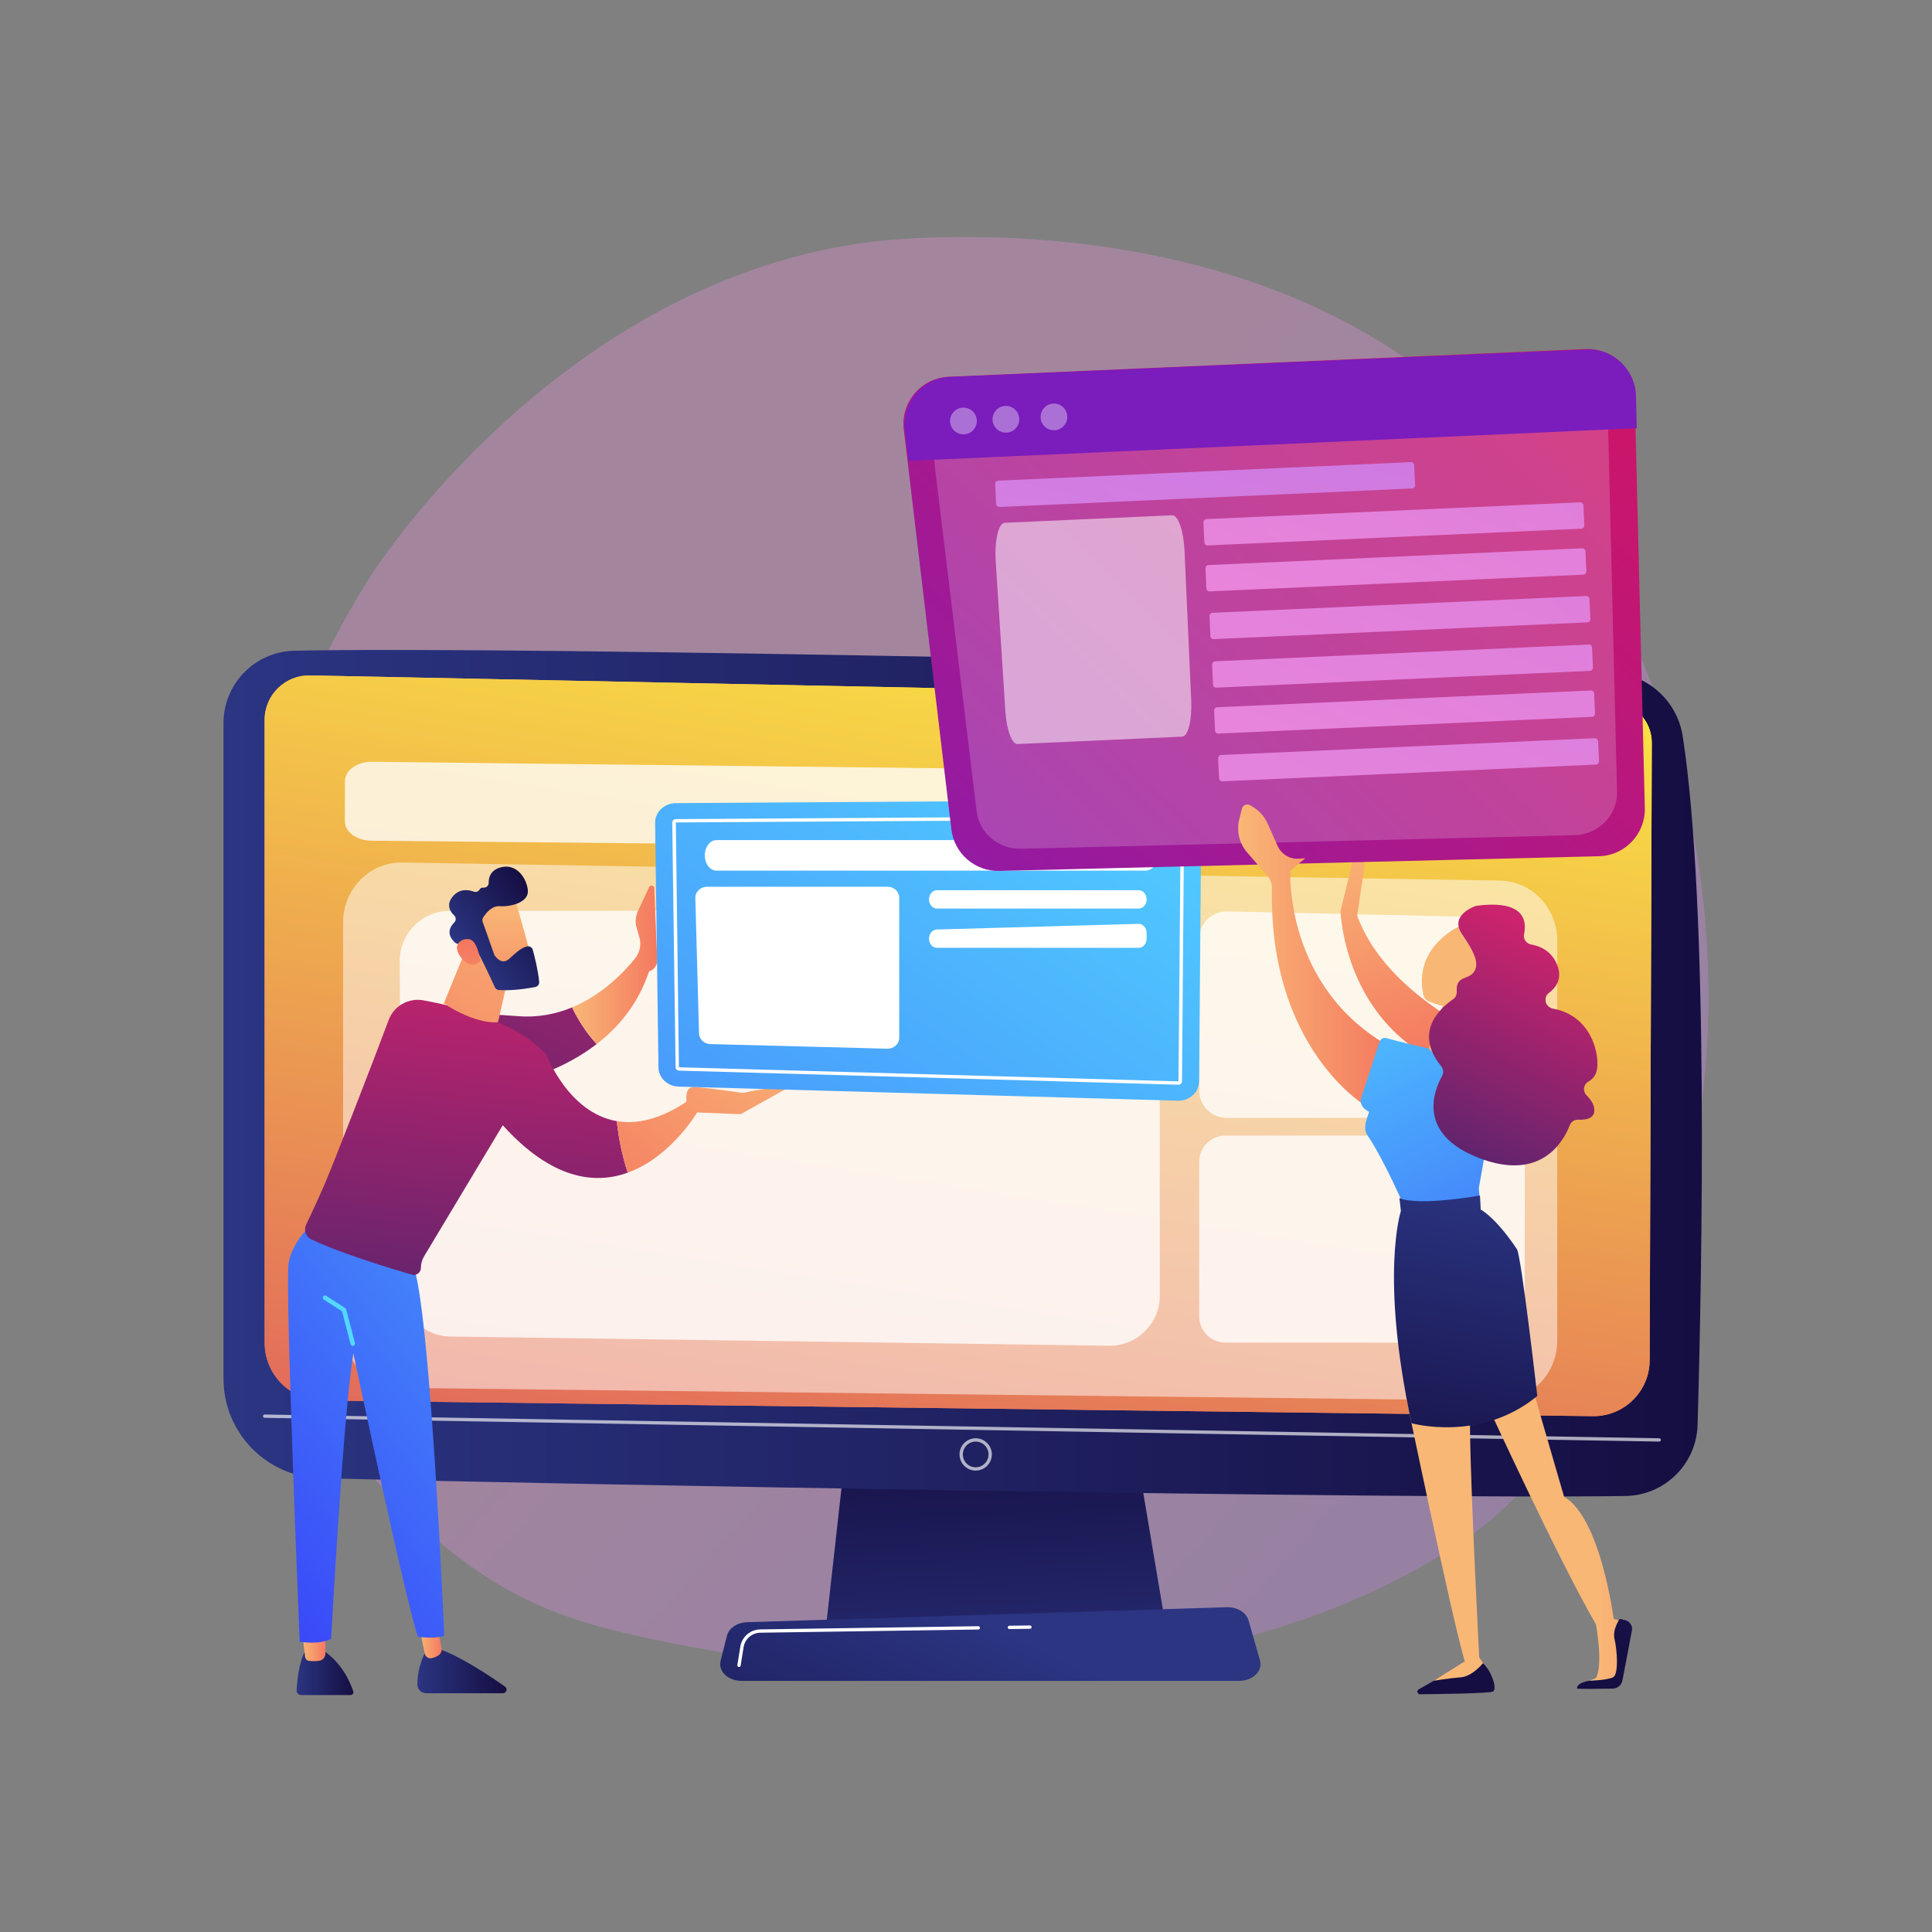 <svg xmlns="http://www.w3.org/2000/svg" xmlns:xlink="http://www.w3.org/1999/xlink" version="1.1" x="0px" y="0px" viewBox="0 0 3710 3710" style="enable-background:new 0 0 3710 3710;" xml:space="preserve">

<rect x="0" y="0" width="3710" height="3710" fill="#808080" stroke="none"/>

<g id="Illustration">
	<g>
		<linearGradient id="SVGID_1_" gradientUnits="userSpaceOnUse" x1="3668.316" y1="3521.456" x2="1484.765" y2="1562.68">
			<stop offset="0" style="stop-color:#B37CFF"/>
			<stop offset="1" style="stop-color:#F895E7"/>
		</linearGradient>
		<path style="opacity:0.3;fill:url(#SVGID_1_);" d="M2940.691,2843.433c-73.582,75.846-89.012,86.772-139.42,120.43    c-491.622,328.26-1202.972,248.918-1376.722,216.58c-280.323-52.174-417.99-70.593-621.299-254.274    c-461.979-417.38-439.509-1288.065-86.501-1827.417c41.856-63.952,388.17-560.158,951.364-633.779    c13.775-1.801,666.235-87.958,1106.465,280.867c63.017,52.795,164.429,148.025,258.471,293.266    C3376.91,1570.17,3378,2392.673,2940.691,2843.433z"/>
		<g>
			
				<linearGradient id="SVGID_00000052799109167123548290000007147893359254091924_" gradientUnits="userSpaceOnUse" x1="1925.445" y1="3381.351" x2="1891.573" y2="2710.701">
				<stop offset="0" style="stop-color:#2B3582"/>
				<stop offset="1" style="stop-color:#150E42"/>
			</linearGradient>
			<polygon style="fill:url(#SVGID_00000052799109167123548290000007147893359254091924_);" points="1642.391,2619.987      1586.135,3124.523 2238.812,3124.523 2153.8,2619.987    "/>
			
				<linearGradient id="SVGID_00000176004964874332621320000004156763597127683237_" gradientUnits="userSpaceOnUse" x1="429.189" y1="2060.871" x2="3268.126" y2="2060.871">
				<stop offset="0" style="stop-color:#2B3582"/>
				<stop offset="1" style="stop-color:#150E42"/>
			</linearGradient>
			<path style="fill:url(#SVGID_00000176004964874332621320000004156763597127683237_);" d="M429.189,1388.473v1259.144     c0,103.582,82.542,188.286,186.089,190.957c459.901,11.859,2068.412,40.615,2506.206,34.161     c75.245-1.109,136.201-61.323,138.372-136.545c8.442-292.516,22.153-995.92-28.585-1322.483     c-10.685-68.771-68.733-120.196-138.294-122.421c-385.339-12.327-2090.466-51.47-2528.056-41.642     C489.452,1251.337,429.189,1312.984,429.189,1388.473z"/>
			
				<linearGradient id="SVGID_00000060024381802048333870000005345188679748435845_" gradientUnits="userSpaceOnUse" x1="2008.984" y1="912.598" x2="1594.234" y2="3545.352">
				<stop offset="0" style="stop-color:#FDF53F"/>
				<stop offset="1" style="stop-color:#D93C65"/>
			</linearGradient>
			<path style="fill:url(#SVGID_00000060024381802048333870000005345188679748435845_);" d="M508.197,1382.343v1196.274     c0,60.476,48.547,109.753,109.016,110.658l2441.288,30.161c59.951,0.896,109.094-47.337,109.317-107.295l4.084-1185.585     c0.16-42.871-33.996-77.999-76.854-79.041l-2499.426-50.495C547.686,1295.854,508.197,1334.395,508.197,1382.343z"/>
			<path style="opacity:0.65;fill:#FFFFFF;" d="M3186.198,2768.263c-0.019,0-0.037,0-0.056,0l-2678-45.627     c-1.759-0.031-3.161-1.481-3.131-3.239c0.029-1.761,1.408-3.049,3.24-3.133l2678,45.627c1.759,0.031,3.161,1.481,3.131,3.239     C3189.352,2766.873,3187.932,2768.263,3186.198,2768.263z"/>
			
				<linearGradient id="SVGID_00000109023192110829237720000009468594344974341036_" gradientUnits="userSpaceOnUse" x1="2008.984" y1="912.598" x2="1594.234" y2="3545.352">
				<stop offset="0" style="stop-color:#FDF53F"/>
				<stop offset="1" style="stop-color:#D93C65"/>
			</linearGradient>
			<path style="fill:url(#SVGID_00000109023192110829237720000009468594344974341036_);" d="M508.197,1382.343v1196.274     c0,60.476,48.547,109.753,109.016,110.658l2441.288,30.161c59.951,0.896,109.094-47.337,109.317-107.295l4.084-1185.585     c0.16-42.871-33.996-77.999-76.854-79.041l-2499.426-50.495C547.686,1295.854,508.197,1334.395,508.197,1382.343z"/>
			<path style="opacity:0.65;fill:#FFFFFF;" d="M1873.615,2823.992c-17.122,0-31.05-13.928-31.05-31.049     c0-17.124,13.928-31.052,31.05-31.052c17.12,0,31.049,13.928,31.049,31.052     C1904.663,2810.064,1890.735,2823.992,1873.615,2823.992z M1873.615,2768.263c-13.608,0-24.679,11.072-24.679,24.68     c0,13.608,11.071,24.677,24.679,24.677c13.606,0,24.677-11.069,24.677-24.677     C1898.292,2779.335,1887.221,2768.263,1873.615,2768.263z"/>
			
				<linearGradient id="SVGID_00000039838714069769891110000009337522268116978070_" gradientUnits="userSpaceOnUse" x1="1927.552" y1="3128.288" x2="1615.937" y2="3812.486">
				<stop offset="0" style="stop-color:#2B3582"/>
				<stop offset="1" style="stop-color:#150E42"/>
			</linearGradient>
			<path style="fill:url(#SVGID_00000039838714069769891110000009337522268116978070_);" d="M2379.398,3227.75h-955.237     c-25.951,0-45.439-18.474-40.421-38.319l12.257-48.475c3.686-14.578,19.724-25.281,38.773-25.875l920.883-28.735     c19.901-0.621,37.522,9.943,41.858,25.093l22.097,77.211C2425.349,3208.71,2405.768,3227.75,2379.398,3227.75z"/>
			<path style="fill:#FFFFFF;" d="M1938.382,3128.285c-1.738,0-3.158-1.397-3.184-3.139c-0.025-1.761,1.38-3.208,3.139-3.232     l39.461-0.576c1.711-0.05,3.206,1.381,3.232,3.139c0.025,1.761-1.38,3.208-3.139,3.232l-39.461,0.576     C1938.414,3128.285,1938.397,3128.285,1938.382,3128.285z"/>
			<path style="fill:#FFFFFF;" d="M1419.104,3201.097c-0.166,0-0.336-0.012-0.505-0.041c-1.738-0.277-2.921-1.91-2.643-3.646     l5.63-35.258c3.03-18.984,19.18-32.962,38.399-33.245l418.545-6.119c1.795,0.124,3.206,1.378,3.232,3.139     c0.025,1.761-1.38,3.208-3.139,3.232l-418.545,6.12c-16.117,0.237-29.66,11.959-32.201,27.875l-5.63,35.258     C1421.996,3199.98,1420.643,3201.097,1419.104,3201.097z"/>
		</g>
		<path style="opacity:0.5;fill:#FFFFFF;" d="M2877.263,2689.446l-2107.795-24.29c-61.302-0.707-110.636-52.078-110.636-115.204    V1771.47c0-64.351,51.192-116.226,113.679-115.196l2107.795,34.743c61.088,1.007,110.097,52.286,110.097,115.196v768.029    C2990.404,2638.375,2939.543,2690.163,2877.263,2689.446z"/>
		<path style="opacity:0.78;fill:#FFFFFF;" d="M2938.49,1635.846l-2225.655-21.413c-28.034-0.27-50.567-16.987-50.567-37.517v-76.56    c0-20.95,23.43-37.841,52.038-37.515l2225.655,25.364c27.985,0.319,50.443,17.021,50.443,37.515v72.609    C2990.404,1619.244,2967.05,1636.121,2938.49,1635.846z"/>
		<path style="opacity:0.78;fill:#FFFFFF;" d="M2129.825,2584.158l-1264.936-17.636c-52.334-0.73-94.438-43.246-94.659-95.584    l-2.633-625.497c-0.224-53.176,42.821-96.402,95.997-96.402h1267.569c53.018,0,95.998,42.98,95.998,95.998v643.133    C2227.161,2541.711,2183.362,2584.904,2129.825,2584.158z"/>
		<path style="opacity:0.78;fill:#FFFFFF;" d="M2875.311,2146.583h-519.939c-29.07,0-52.636-23.566-52.636-52.636v-291.103    c0-29.523,24.277-53.272,53.792-52.623l519.939,11.427c28.612,0.629,51.479,24.004,51.479,52.623v279.676    C2927.947,2123.017,2904.381,2146.583,2875.311,2146.583z"/>
		<path style="opacity:0.78;fill:#FFFFFF;" d="M2877.546,2578.242h-524.41c-27.835,0-50.4-22.565-50.4-50.4v-296.744    c0-27.835,22.565-50.4,50.4-50.4h524.41c27.835,0,50.4,22.565,50.4,50.4v296.744    C2927.947,2555.677,2905.382,2578.242,2877.546,2578.242z"/>
		<g>
			<g>
				
					<linearGradient id="SVGID_00000164483852824642880280000004548313560189521833_" gradientUnits="userSpaceOnUse" x1="569.523" y1="3211.599" x2="678.625" y2="3211.599">
					<stop offset="0" style="stop-color:#2B3582"/>
					<stop offset="1" style="stop-color:#150E42"/>
				</linearGradient>
				<path style="fill:url(#SVGID_00000164483852824642880280000004548313560189521833_);" d="M584.711,3173.154      c0,0-12.124,19.11-15.173,72.614c-0.284,4.985,3.665,9.232,8.658,9.232h94.818c3.815,0,6.538-3.741,5.316-7.355      c-5.556-16.445-22.356-56.538-59.841-79.448L584.711,3173.154z"/>
				
					<linearGradient id="SVGID_00000176037292356862031430000018146462338321581228_" gradientUnits="userSpaceOnUse" x1="580.59" y1="3160.9" x2="624.838" y2="3160.9">
					<stop offset="0" style="stop-color:#F9B776"/>
					<stop offset="1" style="stop-color:#F47960"/>
				</linearGradient>
				<path style="fill:url(#SVGID_00000176037292356862031430000018146462338321581228_);" d="M580.59,3136.9l5.363,44.968      c0.463,3.879,3.503,6.985,7.385,7.432c5.186,0.598,12.724,1.018,20.049-0.19c6.659-1.098,11.451-7.03,11.451-13.778v-43.417      L580.59,3136.9z"/>
				
					<linearGradient id="SVGID_00000021825293907484841940000011342229205978219942_" gradientUnits="userSpaceOnUse" x1="801.541" y1="3209.854" x2="972.726" y2="3209.854">
					<stop offset="0" style="stop-color:#2B3582"/>
					<stop offset="1" style="stop-color:#150E42"/>
				</linearGradient>
				<path style="fill:url(#SVGID_00000021825293907484841940000011342229205978219942_);" d="M819.307,3168.197      c0,0-18.148,28.209-17.76,66.929c0.091,9.12,7.727,16.385,16.848,16.385h147.262c6.895,0,9.695-8.861,4.052-12.824      c-27.866-19.568-82.637-56.123-122.251-70.49H819.307z"/>
				
					<linearGradient id="SVGID_00000127765206360065767790000018283513951296476079_" gradientUnits="userSpaceOnUse" x1="804.141" y1="3141.252" x2="848.145" y2="3141.252">
					<stop offset="0" style="stop-color:#F9B776"/>
					<stop offset="1" style="stop-color:#F47960"/>
				</linearGradient>
				<path style="fill:url(#SVGID_00000127765206360065767790000018283513951296476079_);" d="M804.141,3119.633l11.439,55.537      c1.28,6.211,7.356,10.388,13.546,9.007c3.763-0.84,8.203-2.449,12.946-5.415c4.508-2.818,6.793-8.181,5.872-13.418      l-11.832-67.282L804.141,3119.633z"/>
				
					<linearGradient id="SVGID_00000065051865832529155640000018005406579533320606_" gradientUnits="userSpaceOnUse" x1="1641.435" y1="2025.824" x2="363.003" y2="3030.305">
					<stop offset="0" style="stop-color:#53D8FF"/>
					<stop offset="1" style="stop-color:#3840F7"/>
				</linearGradient>
				<path style="fill:url(#SVGID_00000065051865832529155640000018005406579533320606_);" d="M601.601,2347.476      c0,0-39.774,35.065-47.258,77.253c-7.486,42.188,21.207,727.881,21.207,727.881s39.772,6.617,60.274-5.806      c0,0,24.317-445.01,42.8-547.841c0,0,96.933,460.971,123.791,544.263c0,0,38.316,4.661,50.673-2.63      c0,0-25.392-597.548-57.297-703.783L601.601,2347.476z"/>
				
					<linearGradient id="SVGID_00000118366044097581317640000003451716606347644086_" gradientUnits="userSpaceOnUse" x1="680.093" y1="2511.793" x2="1359.488" y2="1949.283">
					<stop offset="0" style="stop-color:#53D8FF"/>
					<stop offset="1" style="stop-color:#3840F7"/>
				</linearGradient>
				<path style="fill:url(#SVGID_00000118366044097581317640000003451716606347644086_);" d="M677.463,2584.5      c-1.918,0-3.669-1.288-4.173-3.229l-16.467-63.175l-35.079-22.502c-2.006-1.288-2.591-3.959-1.303-5.965      c1.288-2.01,3.952-2.595,5.966-1.303l36.5,23.415c0.913,0.585,1.575,1.494,1.846,2.545l16.892,64.807      c0.604,2.308-0.78,4.666-3.088,5.266C678.19,2584.454,677.826,2584.5,677.463,2584.5z"/>
				
					<linearGradient id="SVGID_00000096059991028094548810000002606104667409453478_" gradientUnits="userSpaceOnUse" x1="1194.305" y1="1485.954" x2="799.817" y2="2347.983">
					<stop offset="0" style="stop-color:#CB236D"/>
					<stop offset="1" style="stop-color:#4C246D"/>
				</linearGradient>
				<path style="fill:url(#SVGID_00000096059991028094548810000002606104667409453478_);" d="M994.097,1951.269      c-167.433-13.9-211.193,20.748-211.193,20.748l80.462,127.027c0,0,164.519-3.25,282.404-94.109      c-22.063-23.761-37.385-50.019-47.212-70.464C1068.159,1947.104,1033.153,1954.511,994.097,1951.269z"/>
				
					<linearGradient id="SVGID_00000167359055627117096820000003343937168260987541_" gradientUnits="userSpaceOnUse" x1="1098.558" y1="1852.757" x2="1262.099" y2="1852.757">
					<stop offset="0" style="stop-color:#F9B776"/>
					<stop offset="1" style="stop-color:#F47960"/>
				</linearGradient>
				<path style="fill:url(#SVGID_00000167359055627117096820000003343937168260987541_);" d="M1256.295,1705.501      c-0.226-5.365-7.497-6.825-9.776-1.962l-21.365,45.59c-4.128,8.809-5.451,18.672-3.791,28.257l7.494,26.535      c2.242,12.94-1.139,26.199-9.342,36.455c-19.63,24.542-61.439,69.364-120.958,94.095c9.827,20.445,25.149,46.703,47.212,70.464      c43.254-33.338,80.239-78.456,100.503-139.556c9.709-2.982,16.196-12.123,15.81-22.272L1256.295,1705.501z"/>
				
					<linearGradient id="SVGID_00000120539039116273661790000001025671784611276442_" gradientUnits="userSpaceOnUse" x1="948.094" y1="1808.808" x2="858.573" y2="2656.635">
					<stop offset="0" style="stop-color:#CB236D"/>
					<stop offset="1" style="stop-color:#4C246D"/>
				</linearGradient>
				<path style="fill:url(#SVGID_00000120539039116273661790000001025671784611276442_);" d="M1049.211,2024.915      c-58.943-63.513-171.215-92.209-236.218-103.996c-28.478-5.164-56.55,10.683-66.64,37.808      c-29.252,78.635-108.811,283.215-124.231,318.375c-12.651,28.846-25.861,57.018-34.255,74.633      c-5.015,10.522-0.633,23.114,9.868,28.174c54.689,26.361,153.097,56.185,192.992,67.82c8.776,2.56,17.514-4.03,17.514-13.17      c0-7.752,2.107-15.361,6.096-22.007l151.095-251.787c94.175,104.421,176.648,113.969,240.004,91.113      c-10.653-32.923-17.624-65.907-20.967-98.954C1090.873,2136.892,1049.211,2024.915,1049.211,2024.915z"/>
				
					<linearGradient id="SVGID_00000083080092863920101580000010215097030368764854_" gradientUnits="userSpaceOnUse" x1="1468.87" y1="1888.411" x2="1115.502" y2="2328.035">
					<stop offset="0" style="stop-color:#F9B776"/>
					<stop offset="1" style="stop-color:#F47960"/>
				</linearGradient>
				<path style="fill:url(#SVGID_00000083080092863920101580000010215097030368764854_);" d="M1339.172,2135.401l-16.892-22.522      c-54.684,37.556-100.393,46.458-137.811,40.046c3.343,33.047,10.314,66.031,20.967,98.954      C1288.901,2221.77,1339.172,2135.401,1339.172,2135.401z"/>
				
					<linearGradient id="SVGID_00000160156852351943968120000008663701375853925025_" gradientUnits="userSpaceOnUse" x1="1535.866" y1="1942.263" x2="1182.498" y2="2381.885">
					<stop offset="0" style="stop-color:#F9B776"/>
					<stop offset="1" style="stop-color:#F47960"/>
				</linearGradient>
				<path style="fill:url(#SVGID_00000160156852351943968120000008663701375853925025_);" d="M1327.262,2135.809l95.161,3.71      l87.616-48.935c-12.577-7.883-83.696,8.23-83.696,8.23s-74.347-11.244-94.469-11.271c-16.713-0.022-14.325,24.011-13.036,32.156      c0.263,1.662,0.48,2.662,0.48,2.662L1327.262,2135.809z"/>
				
					<linearGradient id="SVGID_00000094594880234344009940000003122230872175845049_" gradientUnits="userSpaceOnUse" x1="1071.329" y1="1622.727" x2="729.092" y2="2251.554">
					<stop offset="0" style="stop-color:#F9B776"/>
					<stop offset="1" style="stop-color:#F47960"/>
				</linearGradient>
				<path style="fill:url(#SVGID_00000094594880234344009940000003122230872175845049_);" d="M902.402,1804.274l-50.209,122.521      c0,0,57.69,39.931,104.104,36.131l25.058-110.169L902.402,1804.274z"/>
				<g>
					
						<linearGradient id="SVGID_00000177459592062901762900000013728128625504486294_" gradientUnits="userSpaceOnUse" x1="613.799" y1="4309.735" x2="462.549" y2="4509.826" gradientTransform="matrix(0.817 -0.577 0.577 0.817 -2023.428 -1428.496)">
						<stop offset="0" style="stop-color:#F9B776"/>
						<stop offset="1" style="stop-color:#F47960"/>
					</linearGradient>
					<path style="fill:url(#SVGID_00000177459592062901762900000013728128625504486294_);" d="M987.216,1720.748       c1.15,1.63,36.324,128.697,36.324,128.697l-72.98,18.542l-51.23-115.481C899.329,1752.505,967.964,1693.474,987.216,1720.748z"/>
					
						<linearGradient id="SVGID_00000085217383930572086210000000034818092716007615_" gradientUnits="userSpaceOnUse" x1="498.288" y1="4358.002" x2="678.958" y2="4358.002" gradientTransform="matrix(0.817 -0.577 0.577 0.817 -2023.428 -1428.496)">
						<stop offset="0" style="stop-color:#2B3582"/>
						<stop offset="1" style="stop-color:#150E42"/>
					</linearGradient>
					<path style="fill:url(#SVGID_00000085217383930572086210000000034818092716007615_);" d="M926.811,1770.051l22.208,62.903       c0.285,0.807,0.666,1.553,1.159,2.253c3.014,4.282,14.462,18.253,28.043,5.668c12.322-11.42,23.738-21.658,34.281-23.517       c4.733-0.834,9.318,2.054,10.6,6.687c3.193,11.546,9.906,37.697,12.272,61.306c0.48,4.791-2.828,9.121-7.558,10.02       c-14.254,2.707-44.476,7.575-69.707,5.796c-3.419-0.241-6.427-2.292-7.853-5.408c-6.953-15.194-28.257-61.293-36.181-73.221       c-7.437-11.196-25.669-10.881-33.315-10.204c-2.506,0.222-4.971-0.585-6.864-2.244c-6.689-5.864-19.42-20.833-1.512-38.753       c3.748-3.751,3.647-9.801-0.216-13.433c-7.69-7.231-15.915-20.055-3.102-35.96c13.023-16.167,30.215-13.594,40.747-9.75       c4.26,1.554,8.905-0.246,11.22-4.144c1.318-2.219,3.617-3.898,7.603-3.555c5.372,0.462,9.889-4.021,9.792-9.412       c-0.186-10.357,3.522-23.442,21.489-29.034c31.881-9.922,51.761,20.877,53.731,43.86c1.969,22.982-33.208,31.775-53.892,30.225       c-15.727-1.178-27.404,14.41-32.097,21.949C926.171,1764.469,925.874,1767.397,926.811,1770.051z"/>
					
						<linearGradient id="SVGID_00000062182641038050403760000012624032424331420348_" gradientUnits="userSpaceOnUse" x1="392.277" y1="4468.191" x2="513.592" y2="4343.725" gradientTransform="matrix(0.817 -0.577 0.577 0.817 -2023.428 -1428.496)">
						<stop offset="0" style="stop-color:#F9B776"/>
						<stop offset="1" style="stop-color:#F47960"/>
					</linearGradient>
					<path style="fill:url(#SVGID_00000062182641038050403760000012624032424331420348_);" d="M922.388,1845.359       c0,0-5.15-39.899-21.748-41.853c-16.597-1.955-32.752,11.685-16.251,34.08C904.915,1865.442,922.388,1845.359,922.388,1845.359       z"/>
				</g>
			</g>
			<g>
				
					<linearGradient id="SVGID_00000073687786180679869260000006887958361054476478_" gradientUnits="userSpaceOnUse" x1="2200.231" y1="1198.134" x2="453.313" y2="3818.508">
					<stop offset="0" style="stop-color:#53D8FF"/>
					<stop offset="1" style="stop-color:#3840F7"/>
				</linearGradient>
				<path style="fill:url(#SVGID_00000073687786180679869260000006887958361054476478_);" d="M1297.538,1542.25l969.17-6.109      c22.191-0.14,40.211,16.801,40.042,37.644l-4.079,502.799c-0.17,20.961-18.663,37.688-40.969,37.059l-958.677-27.062      c-21.294-0.601-38.305-16.855-38.578-36.864l-6.415-469.628C1257.749,1559.367,1275.475,1542.389,1297.538,1542.25z"/>
				<path style="fill:#FFFFFF;" d="M2262.921,2082.985l-958.901-27.067c-3.708-0.098-6.655-2.989-6.71-6.59l-6.415-469.631      c-0.026-1.852,0.68-3.524,2.04-4.833c1.326-1.262,2.985-1.929,4.82-1.942l969.178-6.111c1.873,0,3.545,0.654,4.867,1.895      c1.381,1.309,2.1,2.985,2.083,4.854l-4.075,502.788C2269.772,2080.009,2266.684,2082.985,2262.921,2082.985z M2267.441,1573.504      l-969.64,5.859l5.949,469.871l0.449,0.244l958.811,27.067L2267.441,1573.504z"/>
				<path style="fill:#FFFFFF;" d="M1353.442,1642.522c0,16.215,10.054,29.36,22.457,29.36h824.318      c12.402,0,22.457-13.145,22.457-29.36c0-16.216-10.054-29.36-22.457-29.36h-824.318      C1363.496,1613.162,1353.442,1626.306,1353.442,1642.522z"/>
				<path style="fill:#FFFFFF;" d="M1357.483,1702.879h347.056c12.287,0,22.247,9.355,22.247,20.895v269.134      c0,11.767-10.34,21.214-22.863,20.887l-339.953-8.854c-11.821-0.308-21.32-9.248-21.623-20.352l-7.102-260.281      C1334.923,1712.563,1344.973,1702.879,1357.483,1702.879z"/>
				<path style="fill:#FFFFFF;" d="M1799.21,1709.498h387.403c8.429,0,15.262,7.884,15.262,17.609s-6.833,17.608-15.262,17.608      H1799.21c-8.429,0-15.262-7.883-15.262-17.608S1790.781,1709.498,1799.21,1709.498z"/>
				<path style="fill:#FFFFFF;" d="M1783.948,1802.505c0,9.707,6.82,17.576,15.233,17.576h387.459      c8.414,0,15.234-7.869,15.234-17.576v-10.865c0-9.874-7.048-17.811-15.604-17.57l-387.459,10.865      C1790.545,1785.166,1783.948,1792.964,1783.948,1802.505z"/>
			</g>
		</g>
		<g>
			
				<linearGradient id="SVGID_00000075866304903116700170000003410042261458529451_" gradientUnits="userSpaceOnUse" x1="-852.062" y1="1418.051" x2="-991.76" y2="1846.253" gradientTransform="matrix(0.774 -0.633 0.633 0.774 2385.084 -47.867)">
				<stop offset="0" style="stop-color:#F9B776"/>
				<stop offset="1" style="stop-color:#F47960"/>
			</linearGradient>
			<path style="fill:url(#SVGID_00000075866304903116700170000003410042261458529451_);" d="M2574.228,1749.324     c0,0,6.341,275.997,296.539,324.397l52.097-51.43c0,0-251.292-85.439-316.704-263.991l13.972-94.691l-9.847-62.665     L2574.228,1749.324z"/>
			<g>
				
					<linearGradient id="SVGID_00000051354349659800388140000006768559486062041023_" gradientUnits="userSpaceOnUse" x1="3017.285" y1="602.978" x2="1450.979" y2="2197.558">
					<stop offset="0" style="stop-color:#CE1567"/>
					<stop offset="1" style="stop-color:#7A1DBC"/>
				</linearGradient>
				<path style="fill:url(#SVGID_00000051354349659800388140000006768559486062041023_);" d="M3070.296,1644.241l-1151.314,28.181      c-46.672,1.142-86.554-33.411-92.071-79.771L1735.506,824.6c-6.222-52.277,33.325-98.809,85.922-101.099l1223.304-53.257      c50.603-2.203,93.161,37.555,94.4,88.191l19.413,793.129C3159.768,1601.524,3120.257,1643.018,3070.296,1644.241z"/>
				<path style="opacity:0.19;fill:#FFFFFF;" d="M3023.633,1603.836l-1063.24,26.025c-43.102,1.055-79.914-30.118-84.986-71.967      l-84.021-693.318c-5.719-47.19,30.825-89.218,79.399-91.312l1129.735-48.699c46.732-2.015,86.014,33.856,87.133,79.567      l17.525,715.994C3106.281,1565.228,3069.772,1602.707,3023.633,1603.836z"/>
				
					<linearGradient id="SVGID_00000165951967744899145090000009429273628089748910_" gradientUnits="userSpaceOnUse" x1="2604.264" y1="-305.223" x2="2502.481" y2="390.288">
					<stop offset="0" style="stop-color:#CE1567"/>
					<stop offset="1" style="stop-color:#7A1DBC"/>
				</linearGradient>
				<path style="fill:url(#SVGID_00000165951967744899145090000009429273628089748910_);" d="M1744.761,884.976l1398.37-62.722      l-1.556-61.935c-1.24-50.636-43.842-91.389-94.446-89.186l-1223.326,52.759c-52.596,2.29-92.065,50.565-85.844,102.842      L1744.761,884.976z"/>
				<path style="opacity:0.52;fill:#FFFFFF;" d="M2270.176,1414.585l-316.348,14.19c-10.755,0.482-20.925-27.216-23.249-63.317      l-18.499-287.42c-2.549-39.602,5.286-73.598,17.084-74.127l321.944-14.441c11.273-0.506,21.792,29.852,23.494,67.806      l12.903,287.671C2289.207,1382.901,2281.448,1414.079,2270.176,1414.585z"/>
				
					<linearGradient id="SVGID_00000063610096119175042250000014784336805380942767_" gradientUnits="userSpaceOnUse" x1="4328.535" y1="-400.932" x2="3947.655" y2="1289.949" gradientTransform="matrix(0.675 0.015 0.015 0.999 -54.195 2.289)">
					<stop offset="0" style="stop-color:#B37CFF"/>
					<stop offset="1" style="stop-color:#F895E7"/>
				</linearGradient>
				<path style="opacity:0.81;fill:url(#SVGID_00000063610096119175042250000014784336805380942767_);" d="M3036.499,1015.217      l-717.466,32.181c-3.365,0.151-6.216-2.455-6.366-5.82l-1.722-38.387c-0.151-3.365,2.455-6.215,5.82-6.366l717.466-32.181      c3.365-0.151,6.216,2.455,6.366,5.82l1.722,38.387C3042.469,1012.216,3039.864,1015.066,3036.499,1015.217z"/>
				
					<linearGradient id="SVGID_00000005247607886156452460000000938478679473564069_" gradientUnits="userSpaceOnUse" x1="4341.922" y1="-221.085" x2="3961.043" y2="1469.796" gradientTransform="matrix(0.675 0.015 0.015 0.999 -54.195 2.289)">
					<stop offset="0" style="stop-color:#B37CFF"/>
					<stop offset="1" style="stop-color:#F895E7"/>
				</linearGradient>
				<path style="opacity:0.81;fill:url(#SVGID_00000005247607886156452460000000938478679473564069_);" d="M3048.161,1195.134      l-717.466,32.181c-3.365,0.151-6.215-2.455-6.366-5.82l-1.722-38.387c-0.151-3.365,2.455-6.215,5.82-6.366l717.466-32.181      c3.365-0.151,6.215,2.455,6.366,5.82l1.722,38.387C3054.132,1192.133,3051.526,1194.983,3048.161,1195.134z"/>
				
					<linearGradient id="SVGID_00000066481014013679693860000009274934346200803774_" gradientUnits="userSpaceOnUse" x1="2507.903" y1="70.662" x2="2123.238" y2="1778.348">
					<stop offset="0" style="stop-color:#B37CFF"/>
					<stop offset="1" style="stop-color:#F895E7"/>
				</linearGradient>
				<path style="opacity:0.81;fill:url(#SVGID_00000066481014013679693860000009274934346200803774_);" d="M2711.588,938.014      l-792.467,35.545c-3.365,0.151-6.215-2.455-6.366-5.82l-1.722-38.387c-0.151-3.365,2.455-6.215,5.82-6.366l792.467-35.545      c3.365-0.151,6.215,2.455,6.366,5.82l1.722,38.387C2717.559,935.013,2714.953,937.863,2711.588,938.014z"/>
				
					<linearGradient id="SVGID_00000176758233296566760020000001900823806023909029_" gradientUnits="userSpaceOnUse" x1="4351.605" y1="-397.531" x2="3970.725" y2="1293.35" gradientTransform="matrix(0.675 0.015 0.015 0.999 -54.195 2.289)">
					<stop offset="0" style="stop-color:#B37CFF"/>
					<stop offset="1" style="stop-color:#F895E7"/>
				</linearGradient>
				<path style="opacity:0.81;fill:url(#SVGID_00000176758233296566760020000001900823806023909029_);" d="M3040.457,1103.474      l-717.466,32.181c-3.365,0.151-6.215-2.455-6.366-5.82l-1.722-38.387c-0.151-3.365,2.455-6.215,5.82-6.366l717.466-32.181      c3.365-0.151,6.215,2.455,6.366,5.82l1.722,38.387C3046.428,1100.472,3043.823,1103.323,3040.457,1103.474z"/>
				
					<linearGradient id="SVGID_00000021087665032881286350000003031100606938089376_" gradientUnits="userSpaceOnUse" x1="4347.237" y1="-127.97" x2="3966.357" y2="1562.911" gradientTransform="matrix(0.675 0.015 0.015 0.999 -54.195 2.289)">
					<stop offset="0" style="stop-color:#B37CFF"/>
					<stop offset="1" style="stop-color:#F895E7"/>
				</linearGradient>
				<path style="opacity:0.81;fill:url(#SVGID_00000021087665032881286350000003031100606938089376_);" d="M3053.108,1288.261      l-717.466,32.181c-3.365,0.151-6.215-2.455-6.366-5.82l-1.722-38.387c-0.151-3.365,2.455-6.215,5.82-6.366l717.466-32.181      c3.365-0.151,6.216,2.455,6.366,5.82l1.722,38.387C3059.079,1285.26,3056.473,1288.11,3053.108,1288.261z"/>
				
					<linearGradient id="SVGID_00000176761732819551532960000003055408178947078326_" gradientUnits="userSpaceOnUse" x1="4360.625" y1="51.877" x2="3979.745" y2="1742.758" gradientTransform="matrix(0.675 0.015 0.015 0.999 -54.195 2.289)">
					<stop offset="0" style="stop-color:#B37CFF"/>
					<stop offset="1" style="stop-color:#F895E7"/>
				</linearGradient>
				<path style="opacity:0.81;fill:url(#SVGID_00000176761732819551532960000003055408178947078326_);" d="M3064.771,1468.178      l-717.466,32.181c-3.365,0.151-6.215-2.455-6.366-5.82l-1.722-38.387c-0.151-3.365,2.455-6.215,5.82-6.366l717.466-32.181      c3.365-0.151,6.216,2.455,6.366,5.82l1.722,38.387C3070.741,1465.176,3068.136,1468.027,3064.771,1468.178z"/>
				
					<linearGradient id="SVGID_00000056391894556934108530000001905695382743828877_" gradientUnits="userSpaceOnUse" x1="4370.308" y1="-124.569" x2="3989.428" y2="1566.312" gradientTransform="matrix(0.675 0.015 0.015 0.999 -54.195 2.289)">
					<stop offset="0" style="stop-color:#B37CFF"/>
					<stop offset="1" style="stop-color:#F895E7"/>
				</linearGradient>
				<path style="opacity:0.81;fill:url(#SVGID_00000056391894556934108530000001905695382743828877_);" d="M3057.067,1376.517      l-717.466,32.181c-3.365,0.151-6.215-2.455-6.366-5.82l-1.722-38.387c-0.151-3.365,2.455-6.215,5.82-6.366l717.466-32.181      c3.365-0.151,6.215,2.455,6.366,5.82l1.722,38.387C3063.037,1373.516,3060.432,1376.366,3057.067,1376.517z"/>
				<circle style="opacity:0.37;fill:#FFFFFF;" cx="1850.095" cy="808.4" r="25.642"/>
				
					<ellipse transform="matrix(0.675 -0.738 0.738 0.675 34.185 1687.1)" style="opacity:0.37;fill:#FFFFFF;" cx="1931.113" cy="804.766" rx="25.642" ry="25.642"/>
				<circle style="opacity:0.37;fill:#FFFFFF;" cx="2023.865" cy="800.606" r="25.642"/>
			</g>
			
				<linearGradient id="SVGID_00000075144988207717787410000008953104913709497788_" gradientUnits="userSpaceOnUse" x1="-100.024" y1="2932.556" x2="157.353" y2="2932.556" gradientTransform="matrix(1 0 0 1 3169.708 0)">
				<stop offset="0" style="stop-color:#F9B776"/>
				<stop offset="1" style="stop-color:#F47960"/>
			</linearGradient>
			<path style="fill:url(#SVGID_00000075144988207717787410000008953104913709497788_);" d="M2854.812,2694.958     c0,0,137.682,300.082,209.919,424.374c0,0,14.347,78.207,0,102.801l-12.227,5.435l57.064-1.698c0,0,5.069-105.197,1.111-111.073     c-3.959-5.876-11.878-5.491-11.878-5.491s-24.468-193.854-95.331-235.226l-68.674-236.534L2854.812,2694.958z"/>
			
				<linearGradient id="SVGID_00000051344729291360688220000009247136188984708505_" gradientUnits="userSpaceOnUse" x1="38.876" y1="2356.981" x2="-88.586" y2="3185.476" gradientTransform="matrix(1 0 0 1 3169.708 0)">
				<stop offset="0" style="stop-color:#2B3582"/>
				<stop offset="1" style="stop-color:#150E42"/>
			</linearGradient>
			<path style="fill:url(#SVGID_00000051344729291360688220000009247136188984708505_);" d="M3028.132,3242.3     c-0.084,1.376,44.559,0.747,68.811,0.305c8.954-0.164,16.589-6.457,18.497-15.208l18.314-96.218     c1.741-9.144-4.066-18.025-13.139-20.099l-10.223-2.336c0,0-14.583,20.005-9.993,38.839c4.591,18.834,8.676,67.622-2.925,73.307     c-11.601,5.685-44.972,6.678-44.972,6.678S3028.895,3229.908,3028.132,3242.3z"/>
			
				<linearGradient id="SVGID_00000125571173233753941880000010477229195148458681_" gradientUnits="userSpaceOnUse" x1="-230.819" y1="2315.493" x2="-358.281" y2="3143.988" gradientTransform="matrix(1 0 0 1 3169.708 0)">
				<stop offset="0" style="stop-color:#2B3582"/>
				<stop offset="1" style="stop-color:#150E42"/>
			</linearGradient>
			<path style="fill:url(#SVGID_00000125571173233753941880000010477229195148458681_);" d="M2724.313,3244.046     c-4.515,2.573-2.653,9.467,2.543,9.414c40.584-0.407,131.524-1.692,139.605-5.052c10.433-4.338-3.802-41.828-18.783-54.516     l-82.72,26.998L2724.313,3244.046z"/>
			
				<linearGradient id="SVGID_00000004542144077494572490000005724889191970937243_" gradientUnits="userSpaceOnUse" x1="-216.618" y1="2951.693" x2="-67.575" y2="2951.693" gradientTransform="matrix(1 0 0 1 3169.708 0)">
				<stop offset="0" style="stop-color:#F9B776"/>
				<stop offset="1" style="stop-color:#F47960"/>
			</linearGradient>
			<path style="fill:url(#SVGID_00000004542144077494572490000005724889191970937243_);" d="M2698.636,2675.82     c0,0,88.973,430.422,114.143,514.383l-59.542,37.364c0,0,29.838-5.074,51.963-6.678c22.126-1.604,42.478-26.998,42.478-26.998     l-7.133-11.377c0,0-22.312-428.078-16.88-476.686L2698.636,2675.82z"/>
			
				<linearGradient id="SVGID_00000058572691075170056540000016453471769955147669_" gradientUnits="userSpaceOnUse" x1="-792.136" y1="1833.482" x2="-500.359" y2="1833.482" gradientTransform="matrix(1 0 0 1 3169.708 0)">
				<stop offset="0" style="stop-color:#F9B776"/>
				<stop offset="1" style="stop-color:#F47960"/>
			</linearGradient>
			<path style="fill:url(#SVGID_00000058572691075170056540000016453471769955147669_);" d="M2477.773,1671.859     c0,0-12.272,223.902,191.576,338.316l-49.078,111.932c0,0-184.558-111.63-177.733-416.089c0.196-8.738-2.956-17.222-8.662-23.842     l-39.225-45.505c-14.944-17.337-20.53-40.857-14.974-63.062l5.163-20.638c1.729-6.909,9.598-10.234,15.757-6.657l4.102,2.383     c13.058,7.584,23.402,19.082,29.568,32.867l19.26,43.054c7.194,16.082,23.782,25.846,41.335,24.331l11.909-1.028     L2477.773,1671.859z"/>
			
				<linearGradient id="SVGID_00000034078839139676880310000000682537758777047994_" gradientUnits="userSpaceOnUse" x1="-602.859" y1="1733.711" x2="-55.838" y2="2817.13" gradientTransform="matrix(1 0 0 1 3169.708 0)">
				<stop offset="0" style="stop-color:#53D8FF"/>
				<stop offset="1" style="stop-color:#3840F7"/>
			</linearGradient>
			<path style="fill:url(#SVGID_00000034078839139676880310000000682537758777047994_);" d="M2662.254,1993.396     c34.104,9.458,149.641,39.851,221.77,38.609l-44.286,249.908l3.525,40.761l-144.389-0.647c0,0-40.646-94.398-72.715-141.46     c-9.262-13.592-2.369-29.805,2.88-45.393l-7.212-4.802c-7.339-4.886-10.522-14.065-7.783-22.446l35.161-107.578     C2651.031,1994.927,2656.74,1991.867,2662.254,1993.396z"/>
			
				<linearGradient id="SVGID_00000143584095393020935100000010730263042068704152_" gradientUnits="userSpaceOnUse" x1="2862.894" y1="2260.22" x2="2738.487" y2="2923.721">
				<stop offset="0" style="stop-color:#2B3582"/>
				<stop offset="1" style="stop-color:#150E42"/>
			</linearGradient>
			<path style="fill:url(#SVGID_00000143584095393020935100000010730263042068704152_);" d="M2687.304,2300.698l2.841,24.694     c0,0-40.804,122.199,20.402,407.609c0,0,132.56,37.553,241.509-52.308c0,0-30.733-269.384-39.127-281.931     c-41.812-62.5-69.665-76.087-69.665-76.087l-1.256-26.978C2842.006,2295.697,2725.478,2316.765,2687.304,2300.698z"/>
			
				<linearGradient id="SVGID_00000013163025644042669300000014113348834355074959_" gradientUnits="userSpaceOnUse" x1="-425.89" y1="1976.731" x2="-334.684" y2="1976.731" gradientTransform="matrix(1 0 0 1 3169.708 0)">
				<stop offset="0" style="stop-color:#F9B776"/>
				<stop offset="1" style="stop-color:#F47960"/>
			</linearGradient>
			<path style="fill:url(#SVGID_00000013163025644042669300000014113348834355074959_);" d="M2743.825,2013.538     c-0.507-0.669,30.145-92.539,30.145-92.539l43.904,3.983l17.152,104.221C2835.025,2029.203,2766.217,2043.092,2743.825,2013.538z     "/>
			
				<linearGradient id="SVGID_00000039856505463718839460000008994243265878905757_" gradientUnits="userSpaceOnUse" x1="-280.935" y1="1858.867" x2="382.924" y2="1904.009" gradientTransform="matrix(1 0 0 1 3169.708 0)">
				<stop offset="0" style="stop-color:#F9B776"/>
				<stop offset="1" style="stop-color:#F47960"/>
			</linearGradient>
			<path style="fill:url(#SVGID_00000039856505463718839460000008994243265878905757_);" d="M2807.362,1776.119     c-2.927,1.823-93.818,39.385-74.29,133.745c1.154,5.576,4.875,10.302,10.075,12.622c13.338,5.949,42.052,16.136,76.396,12.646     c47.614-4.839,78.814-87.926,77.487-112.105C2895.704,1798.849,2836.377,1758.052,2807.362,1776.119z"/>
			
				<linearGradient id="SVGID_00000155148987046288646420000009177328355371564182_" gradientUnits="userSpaceOnUse" x1="-171.82" y1="1818.851" x2="-405.498" y2="2286.206" gradientTransform="matrix(1 0 0 1 3169.708 0)">
				<stop offset="0" style="stop-color:#CB236D"/>
				<stop offset="1" style="stop-color:#4C246D"/>
			</linearGradient>
			<path style="fill:url(#SVGID_00000155148987046288646420000009177328355371564182_);" d="M2835.025,1739.434     c-2.39,0.314-52.525,17.775-27.662,54.104c24.862,36.328,34.188,57.714,22.429,73.668c-10.713,14.534-34.446,6.25-32.375,36.488     c0.414,6.052-2.204,11.928-7.227,15.329c-22.364,15.139-76.927,61.734-22.868,128.187c4.394,5.401,5.299,12.858,1.909,18.939     c-15.833,28.399-49.092,111.594,71.316,157.744c118.981,45.602,161.94-32.173,173.942-63.26c2.596-6.724,9.216-10.84,16.415-10.5     c13.073,0.617,31.601-1.557,30.749-19.029c-0.517-10.612-7.138-20.122-14.964-27.747c-7.745-7.546-6.215-20.76,3.188-26.102     c7.102-4.035,13.387-10.335,16.041-20.165c7.21-26.719-7.185-106.611-83.763-120.15c-6.387-1.129-13.077-7.118-14.007-13.538     c-0.014-0.095-0.029-0.191-0.045-0.286c-1.026-6.208,1.074-12.557,6.148-16.279c12.227-8.97,27.909-27.029,15.173-55.989     c-11.296-25.685-32.962-34.35-49.055-37.111c-9.449-1.621-15.661-10.557-13.669-19.935     C2932.125,1768.248,2927.394,1727.323,2835.025,1739.434z"/>
		</g>
	</g>
</g>
</svg>